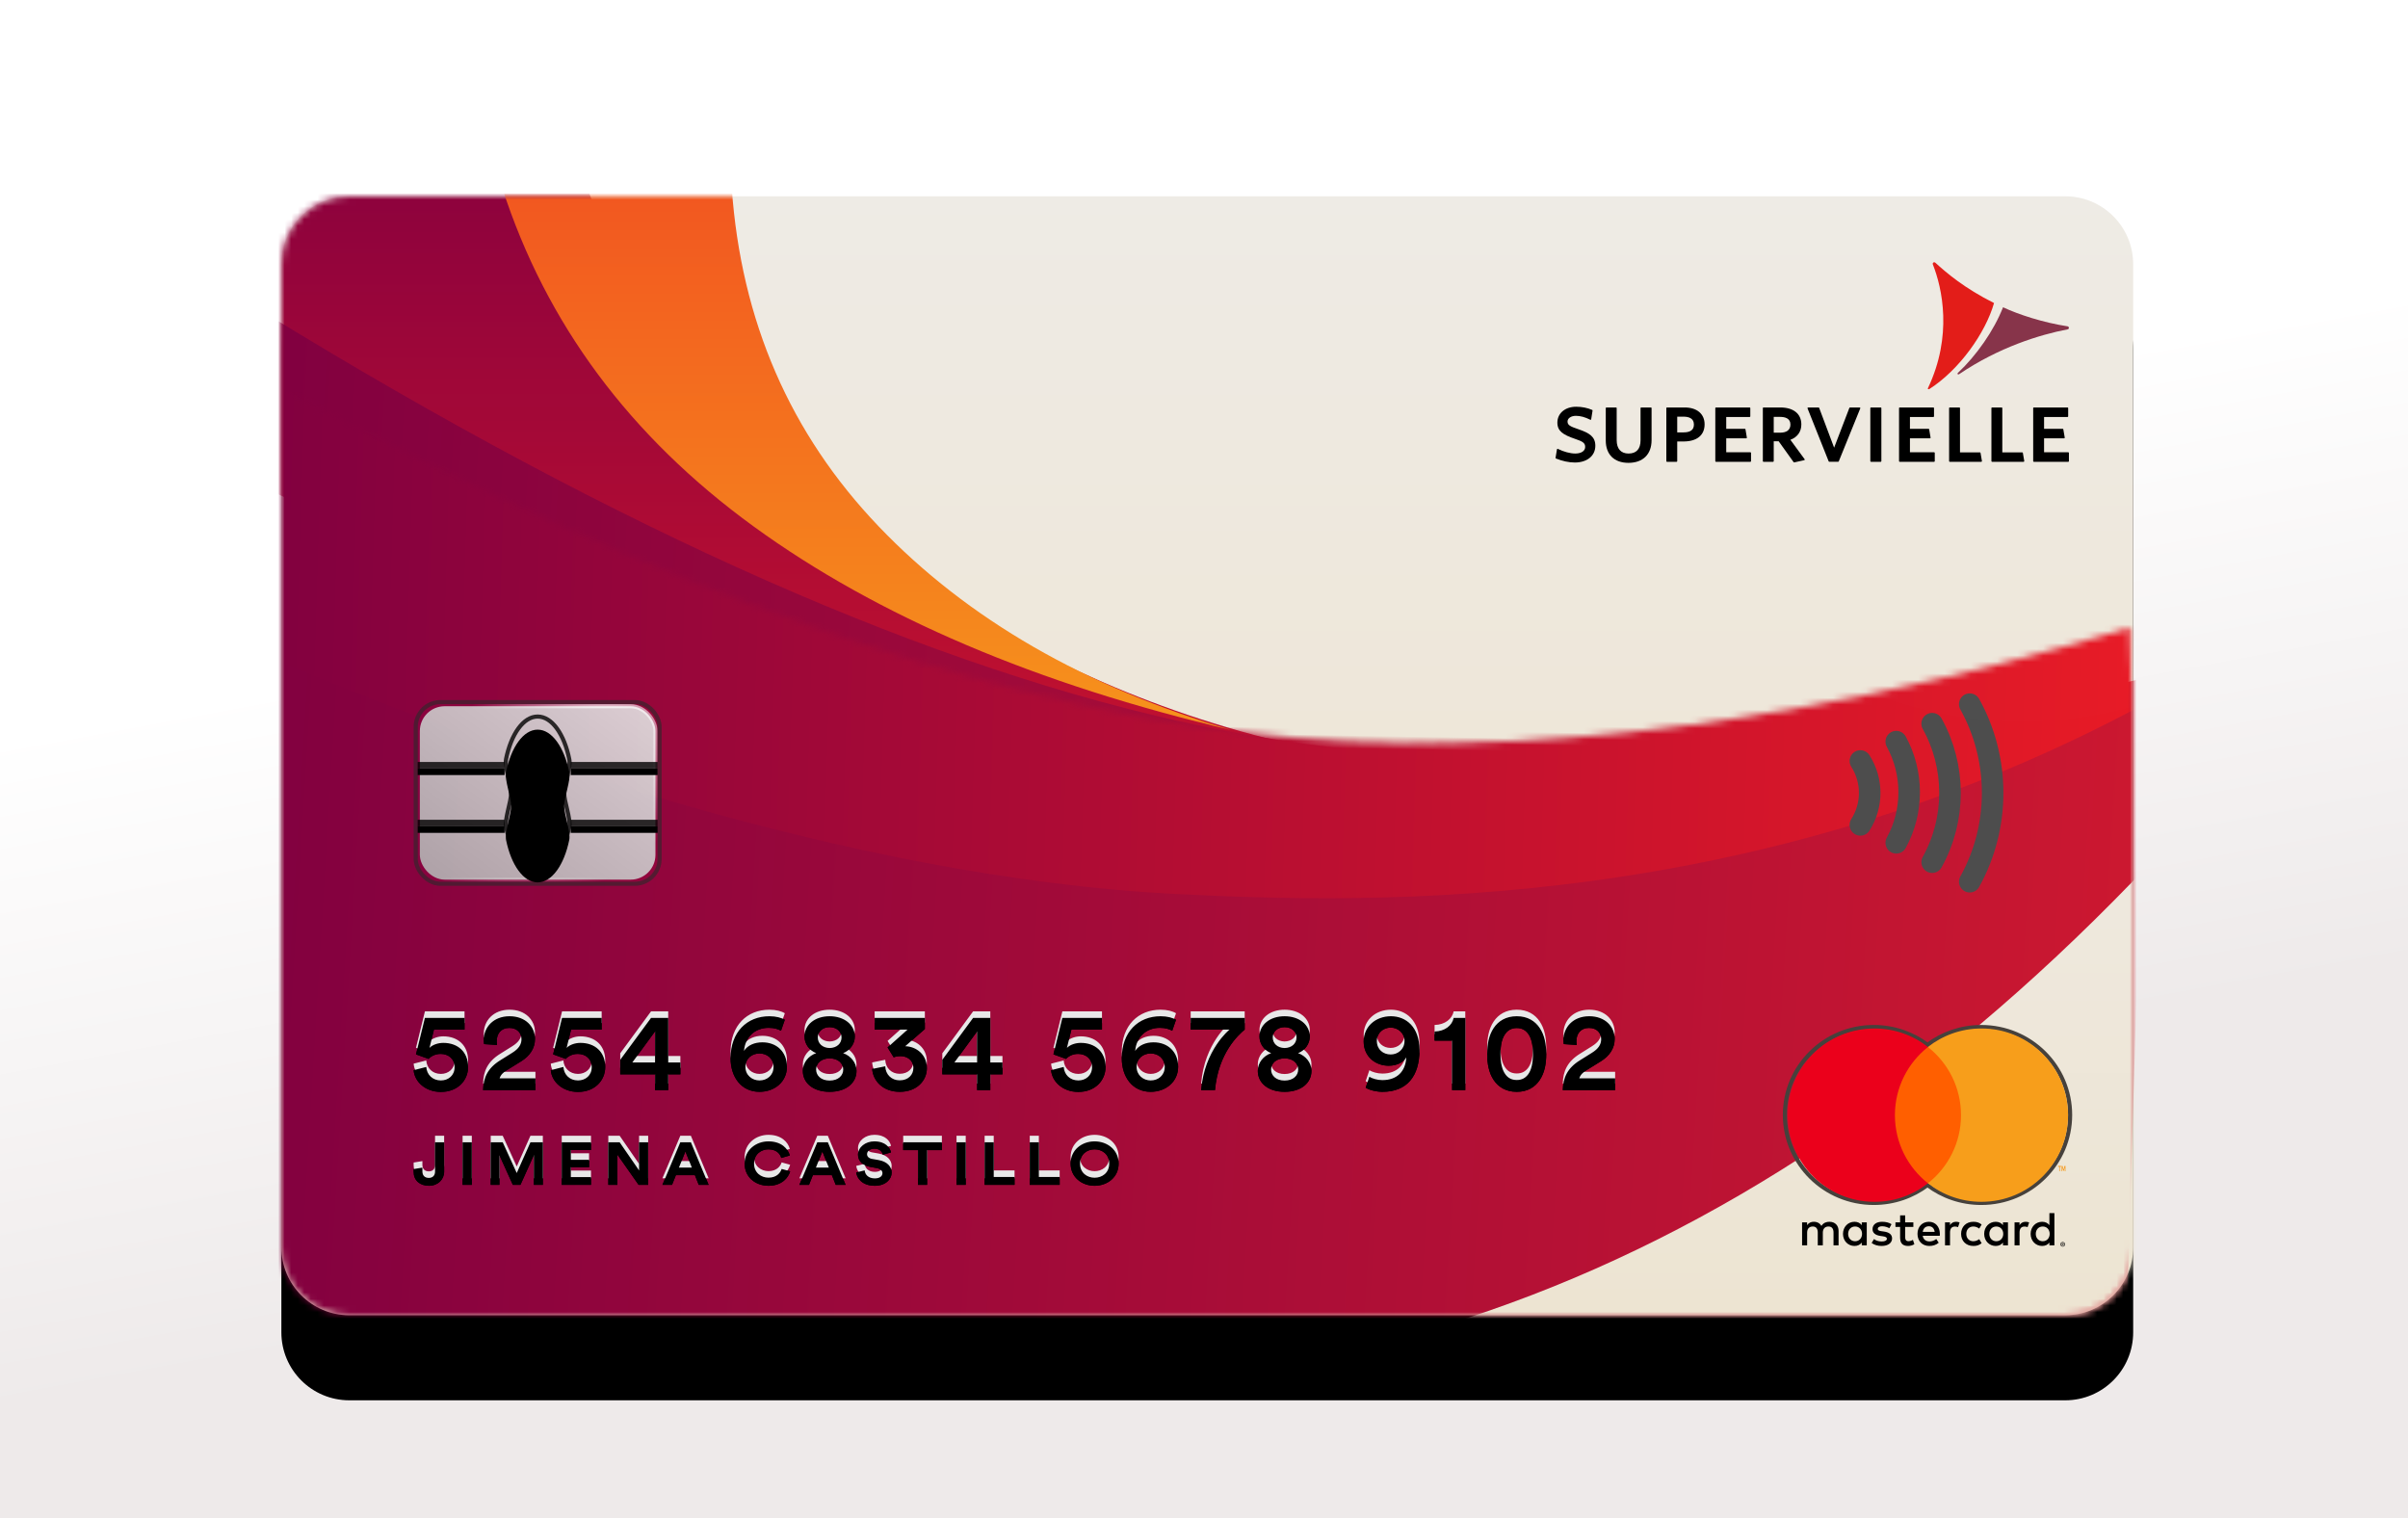 <?xml version="1.0" encoding="UTF-8"?>
<svg width="368px" height="232px" viewBox="0 0 368 232" version="1.1" xmlns="http://www.w3.org/2000/svg" xmlns:xlink="http://www.w3.org/1999/xlink">
    <!-- Generator: Sketch 52.5 (67469) - http://www.bohemiancoding.com/sketch -->
    <title>liberté</title>
    <desc>Created with Sketch.</desc>
    <defs>
        <linearGradient x1="-4.557%" y1="50%" x2="7.817%" y2="91.252%" id="linearGradient-1">
            <stop stop-color="#FFFFFF" offset="0%"></stop>
            <stop stop-color="#EEEAEA" offset="100%"></stop>
        </linearGradient>
        <linearGradient x1="50%" y1="100%" x2="50%" y2="-2.48949813e-15%" id="linearGradient-2">
            <stop stop-color="#EDE2CC" offset="0%"></stop>
            <stop stop-color="#EEEBE5" offset="100%"></stop>
        </linearGradient>
        <path d="M10.385,0 L272.615,-1.77635684e-15 C278.35,-2.82997947e-15 283,4.65 283,10.385 L283,160.615 C283,166.35 278.35,171 272.615,171 L10.385,171 C4.65,171 -6.40301227e-15,166.35 -7.10542736e-15,160.615 L0,10.385 C-7.02415088e-16,4.65 4.65,8.15904999e-15 10.385,7.10542736e-15 Z" id="path-3"></path>
        <filter x="-10.2%" y="-9.4%" width="120.5%" height="133.9%" filterUnits="objectBoundingBox" id="filter-5">
            <feOffset dx="0" dy="13" in="SourceAlpha" result="shadowOffsetOuter1"></feOffset>
            <feGaussianBlur stdDeviation="7.5" in="shadowOffsetOuter1" result="shadowBlurOuter1"></feGaussianBlur>
            <feColorMatrix values="0 0 0 0 0   0 0 0 0 0   0 0 0 0 0  0 0 0 0.08 0" type="matrix" in="shadowBlurOuter1"></feColorMatrix>
        </filter>
        <linearGradient x1="50%" y1="2.833%" x2="50%" y2="88.882%" id="linearGradient-6">
            <stop stop-color="#8E023D" offset="0%"></stop>
            <stop stop-color="#C5122E" offset="100%"></stop>
        </linearGradient>
        <linearGradient x1="50%" y1="2.147%" x2="50%" y2="98.593%" id="linearGradient-7">
            <stop stop-color="#F25820" offset="0%"></stop>
            <stop stop-color="#F6921C" offset="100%"></stop>
        </linearGradient>
        <linearGradient x1="0%" y1="50%" x2="100%" y2="50%" id="linearGradient-8">
            <stop stop-color="#810040" offset="0%"></stop>
            <stop stop-color="#CC1830" offset="100%"></stop>
        </linearGradient>
        <path d="M5.602,10.212 C62.743,40.046 112.01,57.79 153.406,63.446 C194.801,69.102 242.575,63.275 296.727,45.966 L301.206,159.281 L5.959,164.553 L5.602,10.212 Z" id="path-9"></path>
        <linearGradient x1="0%" y1="50%" x2="100%" y2="50%" id="linearGradient-11">
            <stop stop-color="#810040" offset="0%"></stop>
            <stop stop-color="#E91B25" offset="100%"></stop>
        </linearGradient>
        <linearGradient x1="100%" y1="0%" x2="0%" y2="100%" id="linearGradient-12">
            <stop stop-color="#E4E4E4" offset="0%"></stop>
            <stop stop-color="#B2B2B2" offset="100%"></stop>
        </linearGradient>
        <radialGradient cx="71.175%" cy="23.296%" fx="71.175%" fy="23.296%" r="114.661%" gradientTransform="translate(0.712,0.233),scale(0.741,1),rotate(133.302),scale(1,0.581),translate(-0.712,-0.233)" id="radialGradient-13">
            <stop stop-color="#FFFFFF" offset="0%"></stop>
            <stop stop-color="#FFFFFF" offset="0%"></stop>
            <stop stop-color="#FFFFFF" stop-opacity="0.905" offset="0%"></stop>
            <stop stop-color="#FFFFFF" stop-opacity="0" offset="100%"></stop>
        </radialGradient>
        <rect id="path-14" x="0.632" y="0" width="36.638" height="27.133" rx="3.79"></rect>
        <rect id="path-15" x="24.004" y="8.834" width="13.285" height="1"></rect>
        <filter x="-3.8%" y="-79.2%" width="107.5%" height="417.0%" filterUnits="objectBoundingBox" id="filter-16">
            <feOffset dx="0" dy="1" in="SourceAlpha" result="shadowOffsetOuter1"></feOffset>
            <feComposite in="shadowOffsetOuter1" in2="SourceAlpha" operator="out" result="shadowOffsetOuter1"></feComposite>
            <feColorMatrix values="0 0 0 0 1   0 0 0 0 1   0 0 0 0 1  0 0 0 0.5 0" type="matrix" in="shadowOffsetOuter1"></feColorMatrix>
        </filter>
        <rect id="path-17" x="24.004" y="17.668" width="13.285" height="1"></rect>
        <filter x="-3.8%" y="-79.2%" width="107.5%" height="417.0%" filterUnits="objectBoundingBox" id="filter-18">
            <feOffset dx="0" dy="1" in="SourceAlpha" result="shadowOffsetOuter1"></feOffset>
            <feComposite in="shadowOffsetOuter1" in2="SourceAlpha" operator="out" result="shadowOffsetOuter1"></feComposite>
            <feColorMatrix values="0 0 0 0 1   0 0 0 0 1   0 0 0 0 1  0 0 0 0.5 0" type="matrix" in="shadowOffsetOuter1"></feColorMatrix>
        </filter>
        <rect id="path-19" x="0.612" y="8.834" width="13.285" height="1"></rect>
        <filter x="-3.8%" y="-79.2%" width="107.5%" height="417.0%" filterUnits="objectBoundingBox" id="filter-20">
            <feOffset dx="0" dy="1" in="SourceAlpha" result="shadowOffsetOuter1"></feOffset>
            <feComposite in="shadowOffsetOuter1" in2="SourceAlpha" operator="out" result="shadowOffsetOuter1"></feComposite>
            <feColorMatrix values="0 0 0 0 1   0 0 0 0 1   0 0 0 0 1  0 0 0 0.5 0" type="matrix" in="shadowOffsetOuter1"></feColorMatrix>
        </filter>
        <rect id="path-21" x="0.612" y="17.668" width="13.285" height="1"></rect>
        <filter x="-3.8%" y="-79.2%" width="107.5%" height="417.0%" filterUnits="objectBoundingBox" id="filter-22">
            <feOffset dx="0" dy="1" in="SourceAlpha" result="shadowOffsetOuter1"></feOffset>
            <feComposite in="shadowOffsetOuter1" in2="SourceAlpha" operator="out" result="shadowOffsetOuter1"></feComposite>
            <feColorMatrix values="0 0 0 0 1   0 0 0 0 1   0 0 0 0 1  0 0 0 0.5 0" type="matrix" in="shadowOffsetOuter1"></feColorMatrix>
        </filter>
        <path d="M14.132,18.793 C14.912,22.577 16.776,25.24 18.951,25.24 C21.138,25.24 23.01,22.549 23.783,18.733 C24.027,17.528 23.004,14.947 23.004,13.566 C23.004,12.205 24.031,9.643 23.793,8.451 C23.027,4.609 21.148,1.893 18.951,1.893 C16.768,1.893 14.898,4.576 14.123,8.383 C13.877,9.593 14.899,12.179 14.899,13.566 C14.899,14.97 13.88,17.571 14.132,18.793 Z" id="path-23"></path>
        <filter x="-8.4%" y="-3.5%" width="116.8%" height="111.3%" filterUnits="objectBoundingBox" id="filter-24">
            <feMorphology radius="0.316" operator="dilate" in="SourceAlpha" result="shadowSpreadOuter1"></feMorphology>
            <feOffset dx="0" dy="1" in="shadowSpreadOuter1" result="shadowOffsetOuter1"></feOffset>
            <feMorphology radius="1" operator="erode" in="SourceAlpha" result="shadowInner"></feMorphology>
            <feOffset dx="0" dy="1" in="shadowInner" result="shadowInner"></feOffset>
            <feComposite in="shadowOffsetOuter1" in2="shadowInner" operator="out" result="shadowOffsetOuter1"></feComposite>
            <feColorMatrix values="0 0 0 0 1   0 0 0 0 1   0 0 0 0 1  0 0 0 0.6 0" type="matrix" in="shadowOffsetOuter1"></feColorMatrix>
        </filter>
        <path d="M230.563,0.468 L216.26,118.249 L14.534,118.249 C-9.271,137.861 -3.817,137.402 30.895,116.872 C106.257,116.872 172.813,78.071 230.563,0.468 Z" id="path-25"></path>
        <filter x="-12.6%" y="-12.1%" width="125.2%" height="143.7%" filterUnits="objectBoundingBox" id="filter-26">
            <feOffset dx="0" dy="13" in="SourceAlpha" result="shadowOffsetOuter1"></feOffset>
            <feGaussianBlur stdDeviation="7.5" in="shadowOffsetOuter1" result="shadowBlurOuter1"></feGaussianBlur>
            <feColorMatrix values="0 0 0 0 0   0 0 0 0 0   0 0 0 0 0  0 0 0 0.08 0" type="matrix" in="shadowBlurOuter1"></feColorMatrix>
        </filter>
        <filter x="-76.5%" y="-76.7%" width="253.1%" height="253.4%" filterUnits="objectBoundingBox" id="filter-27">
            <feGaussianBlur stdDeviation="32.454" in="SourceGraphic"></feGaussianBlur>
        </filter>
        <path d="M0,8.246 L1.927,7.752 C2.013,8.927 2.882,9.813 4.162,9.813 C5.321,9.813 6.259,9.03 6.259,7.803 C6.259,6.44 5.253,5.758 4.128,5.758 C3.343,5.758 2.678,6.082 2.285,6.525 L0.358,5.827 L1.723,0.256 L7.777,0.256 L7.777,2.044 L3.104,2.044 L2.422,4.838 C2.899,4.344 3.752,4.072 4.537,4.072 C6.737,4.072 8.323,5.435 8.323,7.752 C8.323,9.83 6.72,11.568 4.162,11.568 C1.774,11.568 0.136,9.984 0,8.246 Z M12.747,4.396 L10.769,4.259 C10.751,4.106 10.717,3.85 10.717,3.629 C10.717,1.721 12.15,0 14.657,0 C17.096,0 18.546,1.584 18.546,3.476 C18.546,4.907 17.744,6.082 16.414,6.9 L14.265,8.229 C13.736,8.553 13.293,8.944 13.139,9.49 L18.614,9.49 L18.614,11.295 L10.615,11.295 C10.649,9.404 11.314,7.922 13.242,6.73 L15.067,5.588 C16.056,4.975 16.482,4.31 16.482,3.51 C16.482,2.607 15.868,1.789 14.623,1.789 C13.327,1.789 12.696,2.692 12.696,3.833 C12.696,4.004 12.73,4.208 12.747,4.396 Z M20.957,8.246 L22.884,7.752 C22.97,8.927 23.84,9.813 25.119,9.813 C26.279,9.813 27.217,9.03 27.217,7.803 C27.217,6.44 26.21,5.758 25.085,5.758 C24.3,5.758 23.635,6.082 23.243,6.525 L21.315,5.827 L22.68,0.256 L28.735,0.256 L28.735,2.044 L24.061,2.044 L23.379,4.838 C23.857,4.344 24.709,4.072 25.494,4.072 C27.694,4.072 29.28,5.435 29.28,7.752 C29.28,9.83 27.677,11.568 25.119,11.568 C22.731,11.568 21.094,9.984 20.957,8.246 Z M31.572,8.876 L31.572,6.661 L36.28,0.256 L38.906,0.256 L38.906,7.07 L40.765,7.07 L40.765,8.876 L38.906,8.876 L38.906,11.295 L36.894,11.295 L36.894,8.876 L31.572,8.876 Z M36.894,7.07 L36.894,2.317 L33.414,7.07 L36.894,7.07 Z M56.725,0.545 L56.145,2.215 C55.736,1.993 55.156,1.772 54.252,1.772 C52.171,1.772 50.67,3.152 50.483,5.298 C51.063,4.413 52.12,3.987 53.297,3.987 C55.497,3.987 57.049,5.452 57.049,7.718 C57.049,10.018 55.173,11.551 52.853,11.551 C50.039,11.551 48.436,9.251 48.436,6.423 C48.436,2.419 50.943,0 54.371,0 C55.395,0 56.248,0.239 56.725,0.545 Z M50.704,7.752 C50.704,9.013 51.728,9.813 52.853,9.813 C54.013,9.813 55.002,9.03 55.002,7.752 C55.002,6.457 54.013,5.69 52.853,5.69 C51.694,5.69 50.704,6.457 50.704,7.752 Z M63.571,4.856 C64.679,4.838 65.396,4.157 65.396,3.237 C65.396,2.402 64.696,1.67 63.571,1.67 C62.445,1.67 61.763,2.402 61.763,3.237 C61.763,4.157 62.479,4.838 63.571,4.856 Z M63.571,9.83 C64.918,9.83 65.652,9.047 65.652,8.144 C65.652,7.241 64.918,6.44 63.571,6.44 C62.24,6.44 61.507,7.241 61.507,8.144 C61.507,9.047 62.24,9.83 63.571,9.83 Z M63.571,11.551 C61.047,11.551 59.477,10.188 59.477,8.348 C59.477,7.087 60.347,6.048 61.524,5.639 C60.467,5.247 59.733,4.208 59.733,3.118 C59.733,1.278 61.354,0 63.571,0 C65.788,0 67.425,1.278 67.425,3.118 C67.425,4.191 66.692,5.247 65.635,5.639 C66.794,6.048 67.681,7.087 67.681,8.348 C67.681,10.188 66.112,11.551 63.571,11.551 Z M73.367,6.287 L72.429,4.77 L75.482,2.044 L70.451,2.044 L70.451,0.256 L78.126,0.256 L78.126,1.959 L75.124,4.583 C76.778,4.617 78.433,5.81 78.433,7.939 C78.433,9.83 76.915,11.551 74.288,11.551 C71.73,11.551 70.212,9.898 70.075,8.058 L72.071,7.65 C72.122,8.927 73.043,9.796 74.271,9.796 C75.618,9.796 76.369,8.927 76.369,7.922 C76.369,6.644 75.346,6.099 74.408,6.099 C73.879,6.099 73.538,6.201 73.367,6.287 Z M80.793,8.876 L80.793,6.661 L85.5,0.256 L88.127,0.256 L88.127,7.07 L89.986,7.07 L89.986,8.876 L88.127,8.876 L88.127,11.295 L86.114,11.295 L86.114,8.876 L80.793,8.876 Z M86.114,7.07 L86.114,2.317 L82.635,7.07 L86.114,7.07 Z M97.418,8.246 L99.345,7.752 C99.43,8.927 100.3,9.813 101.579,9.813 C102.739,9.813 103.677,9.03 103.677,7.803 C103.677,6.44 102.671,5.758 101.545,5.758 C100.761,5.758 100.095,6.082 99.703,6.525 L97.776,5.827 L99.14,0.256 L105.195,0.256 L105.195,2.044 L100.522,2.044 L99.84,4.838 C100.317,4.344 101.17,4.072 101.955,4.072 C104.155,4.072 105.741,5.435 105.741,7.752 C105.741,9.83 104.138,11.568 101.579,11.568 C99.191,11.568 97.554,9.984 97.418,8.246 Z M116.509,0.545 L115.93,2.215 C115.52,1.993 114.94,1.772 114.036,1.772 C111.956,1.772 110.455,3.152 110.267,5.298 C110.847,4.413 111.904,3.987 113.081,3.987 C115.281,3.987 116.834,5.452 116.834,7.718 C116.834,10.018 114.957,11.551 112.638,11.551 C109.824,11.551 108.22,9.251 108.22,6.423 C108.22,2.419 110.728,0 114.156,0 C115.179,0 116.032,0.239 116.509,0.545 Z M110.489,7.752 C110.489,9.013 111.512,9.813 112.638,9.813 C113.798,9.813 114.787,9.03 114.787,7.752 C114.787,6.457 113.798,5.69 112.638,5.69 C111.478,5.69 110.489,6.457 110.489,7.752 Z M127.005,0.256 L127.005,2.044 C126.084,2.811 122.963,5.605 122.468,11.295 L120.353,11.295 C120.831,5.128 124.686,2.044 124.686,2.044 L118.75,2.044 L118.75,0.256 L127.005,0.256 Z M133.1,4.856 C134.209,4.838 134.925,4.157 134.925,3.237 C134.925,2.402 134.226,1.67 133.1,1.67 C131.975,1.67 131.292,2.402 131.292,3.237 C131.292,4.157 132.009,4.838 133.1,4.856 Z M133.1,9.83 C134.448,9.83 135.181,9.047 135.181,8.144 C135.181,7.241 134.448,6.44 133.1,6.44 C131.77,6.44 131.037,7.241 131.037,8.144 C131.037,9.047 131.77,9.83 133.1,9.83 Z M133.1,11.551 C130.576,11.551 129.007,10.188 129.007,8.348 C129.007,7.087 129.877,6.048 131.054,5.639 C129.996,5.247 129.263,4.208 129.263,3.118 C129.263,1.278 130.883,0 133.1,0 C135.318,0 136.955,1.278 136.955,3.118 C136.955,4.191 136.222,5.247 135.164,5.639 C136.324,6.048 137.211,7.087 137.211,8.348 C137.211,10.188 135.642,11.551 133.1,11.551 Z M145.495,10.921 L146.058,9.251 C146.485,9.524 147.303,9.762 148.037,9.762 C150.356,9.762 151.601,8.365 151.704,6.287 C151.294,7.002 150.322,7.564 149.009,7.564 C147.013,7.564 145.188,6.201 145.188,3.85 C145.188,1.567 147.031,0 149.35,0 C151.653,0 153.716,1.636 153.716,5.162 C153.716,9.166 151.806,11.551 148.054,11.551 C147.15,11.551 146.058,11.295 145.495,10.921 Z M151.431,3.782 C151.431,2.556 150.425,1.738 149.316,1.738 C148.19,1.738 147.201,2.538 147.201,3.782 C147.201,5.077 148.173,5.844 149.316,5.844 C150.425,5.844 151.431,5.043 151.431,3.782 Z M160.716,11.295 L158.703,11.295 L158.703,3.731 L156.025,3.731 L156.025,2.334 C157.611,2.3 158.703,1.414 158.942,0.256 L160.716,0.256 L160.716,11.295 Z M166.094,5.776 C166.094,7.173 166.35,8.246 166.879,8.927 C167.254,9.421 167.783,9.745 168.585,9.745 C169.386,9.745 169.898,9.421 170.29,8.927 C170.819,8.246 171.058,7.173 171.058,5.776 C171.058,4.378 170.819,3.305 170.29,2.624 C169.898,2.13 169.386,1.806 168.585,1.806 C167.783,1.806 167.254,2.13 166.879,2.624 C166.333,3.305 166.094,4.378 166.094,5.776 Z M164.065,5.776 C164.065,4.31 164.304,2.93 165.054,1.806 C165.77,0.733 166.93,0 168.585,0 C170.239,0 171.382,0.733 172.098,1.806 C172.849,2.93 173.087,4.31 173.087,5.776 C173.087,7.241 172.849,8.621 172.098,9.745 C171.382,10.818 170.239,11.551 168.585,11.551 C166.93,11.551 165.77,10.818 165.054,9.745 C164.304,8.621 164.065,7.241 164.065,5.776 Z M177.75,4.396 L175.771,4.259 C175.754,4.106 175.72,3.85 175.72,3.629 C175.72,1.721 177.153,0 179.66,0 C182.099,0 183.549,1.584 183.549,3.476 C183.549,4.907 182.747,6.082 181.417,6.9 L179.268,8.229 C178.739,8.553 178.296,8.944 178.142,9.49 L183.617,9.49 L183.617,11.295 L175.618,11.295 C175.652,9.404 176.317,7.922 178.245,6.73 L180.069,5.588 C181.059,4.975 181.485,4.31 181.485,3.51 C181.485,2.607 180.871,1.789 179.626,1.789 C178.33,1.789 177.699,2.692 177.699,3.833 C177.699,4.004 177.733,4.208 177.75,4.396 Z" id="path-28"></path>
        <filter x="-1.1%" y="-8.6%" width="102.2%" height="134.6%" filterUnits="objectBoundingBox" id="filter-29">
            <feOffset dx="0" dy="1" in="SourceAlpha" result="shadowOffsetOuter1"></feOffset>
            <feGaussianBlur stdDeviation="0.5" in="shadowOffsetOuter1" result="shadowBlurOuter1"></feGaussianBlur>
            <feColorMatrix values="0 0 0 0 0   0 0 0 0 0   0 0 0 0 0  0 0 0 0.24 0" type="matrix" in="shadowBlurOuter1"></feColorMatrix>
        </filter>
        <filter x="-1.1%" y="-8.6%" width="102.2%" height="134.6%" filterUnits="objectBoundingBox" id="filter-30">
            <feGaussianBlur stdDeviation="0.5" in="SourceAlpha" result="shadowBlurInner1"></feGaussianBlur>
            <feOffset dx="0" dy="1" in="shadowBlurInner1" result="shadowOffsetInner1"></feOffset>
            <feComposite in="shadowOffsetInner1" in2="SourceAlpha" operator="arithmetic" k2="-1" k3="1" result="shadowInnerInner1"></feComposite>
            <feColorMatrix values="0 0 0 0 1   0 0 0 0 1   0 0 0 0 1  0 0 0 0.1 0" type="matrix" in="shadowInnerInner1"></feColorMatrix>
        </filter>
        <path d="M2.91044966e-13,23.788 L2.91044966e-13,23.356 L1.339,23.136 L1.339,23.733 C1.349,24.403 1.762,24.706 2.326,24.706 C2.91,24.706 3.272,24.33 3.272,23.76 L3.272,19.261 L4.662,19.261 L4.662,23.76 C4.662,24.936 3.725,25.909 2.336,25.909 C0.926,25.909 2.91044966e-13,25.064 2.91044966e-13,23.788 Z M8.89,25.771 L7.481,25.771 L7.481,19.261 L8.89,19.261 L8.89,25.771 Z M19.744,25.771 L18.375,25.771 L18.375,21.208 L16.321,25.771 L15.163,25.771 L13.109,21.244 L13.109,25.771 L11.78,25.771 L11.78,19.261 L13.612,19.261 L15.757,23.962 L17.851,19.261 L19.744,19.261 L19.744,25.771 Z M27.104,25.771 L22.633,25.771 L22.633,19.261 L27.104,19.261 L27.104,20.455 L24.023,20.455 L24.023,21.942 L26.812,21.942 L26.812,23.072 L24.023,23.072 L24.023,24.578 L27.104,24.578 L27.104,25.771 Z M35.843,25.771 L34.383,25.771 L31.141,21.153 L31.141,25.771 L29.752,25.771 L29.752,19.261 L31.483,19.261 L34.454,23.568 L34.454,19.261 L35.843,19.261 L35.843,25.771 Z M43.575,25.771 L42.981,24.284 L40.082,24.284 L39.488,25.771 L38.018,25.771 L40.756,19.261 L42.367,19.261 L45.086,25.771 L43.575,25.771 Z M41.532,20.666 L40.545,23.127 L42.518,23.127 L41.532,20.666 Z M54.238,25.909 C52.244,25.909 50.583,24.596 50.583,22.521 C50.583,20.446 52.305,19.123 54.218,19.123 C56.191,19.123 57.208,20.225 57.49,21.281 L56.181,21.658 C56.01,21.033 55.456,20.345 54.218,20.345 C53.15,20.345 52.023,21.042 52.023,22.521 C52.023,23.907 53.09,24.669 54.238,24.669 C55.456,24.669 56.05,23.944 56.241,23.338 L57.54,23.696 C57.268,24.697 56.241,25.909 54.238,25.909 Z M64.507,25.771 L63.913,24.284 L61.014,24.284 L60.42,25.771 L58.95,25.771 L61.688,19.261 L63.299,19.261 L66.018,25.771 L64.507,25.771 Z M62.464,20.666 L61.477,23.127 L63.45,23.127 L62.464,20.666 Z M72.955,20.813 L71.706,21.162 C71.636,20.804 71.314,20.244 70.407,20.244 C69.733,20.244 69.29,20.638 69.29,21.07 C69.29,21.428 69.542,21.713 70.065,21.805 L71.062,21.979 C72.361,22.209 73.055,22.98 73.055,23.898 C73.055,24.899 72.139,25.909 70.478,25.909 C68.585,25.909 67.749,24.798 67.639,23.871 L68.927,23.558 C68.988,24.201 69.481,24.78 70.488,24.78 C71.233,24.78 71.646,24.44 71.646,23.981 C71.646,23.604 71.334,23.311 70.78,23.209 L69.783,23.026 C68.645,22.815 67.91,22.144 67.91,21.162 C67.91,20.005 69.048,19.123 70.397,19.123 C72.129,19.123 72.794,20.078 72.955,20.813 Z M80.727,20.464 L78.472,20.464 L78.472,25.771 L77.073,25.771 L77.073,20.464 L74.817,20.464 L74.817,19.261 L80.727,19.261 L80.727,20.464 Z M84.372,25.771 L82.963,25.771 L82.963,19.261 L84.372,19.261 L84.372,25.771 Z M91.833,25.771 L87.262,25.771 L87.262,19.261 L88.651,19.261 L88.651,24.559 L91.833,24.559 L91.833,25.771 Z M98.729,25.771 L94.158,25.771 L94.158,19.261 L95.548,19.261 L95.548,24.559 L98.729,24.559 L98.729,25.771 Z M101.841,22.512 C101.841,23.981 102.968,24.679 104.066,24.679 C105.173,24.679 106.301,23.981 106.301,22.512 C106.301,21.042 105.173,20.345 104.066,20.345 C102.968,20.345 101.841,21.042 101.841,22.512 Z M100.401,22.521 C100.401,20.418 102.133,19.123 104.066,19.123 C106.009,19.123 107.741,20.418 107.741,22.521 C107.741,24.614 106.009,25.909 104.066,25.909 C102.133,25.909 100.401,24.614 100.401,22.521 Z" id="path-31"></path>
        <filter x="-1.9%" y="-14.7%" width="103.7%" height="158.9%" filterUnits="objectBoundingBox" id="filter-32">
            <feOffset dx="0" dy="1" in="SourceAlpha" result="shadowOffsetOuter1"></feOffset>
            <feGaussianBlur stdDeviation="0.5" in="shadowOffsetOuter1" result="shadowBlurOuter1"></feGaussianBlur>
            <feColorMatrix values="0 0 0 0 0   0 0 0 0 0   0 0 0 0 0  0 0 0 0.24 0" type="matrix" in="shadowBlurOuter1"></feColorMatrix>
        </filter>
        <filter x="-1.9%" y="-14.7%" width="103.7%" height="158.9%" filterUnits="objectBoundingBox" id="filter-33">
            <feGaussianBlur stdDeviation="0.5" in="SourceAlpha" result="shadowBlurInner1"></feGaussianBlur>
            <feOffset dx="0" dy="1" in="shadowBlurInner1" result="shadowOffsetInner1"></feOffset>
            <feComposite in="shadowOffsetInner1" in2="SourceAlpha" operator="arithmetic" k2="-1" k3="1" result="shadowInnerInner1"></feComposite>
            <feColorMatrix values="0 0 0 0 1   0 0 0 0 1   0 0 0 0 1  0 0 0 0.1 0" type="matrix" in="shadowInnerInner1"></feColorMatrix>
        </filter>
    </defs>
    <g id="Page-1" stroke="none" stroke-width="1" fill="none" fill-rule="evenodd">
        <g id="liberté">
            <rect id="Rectangle-10" fill="url(#linearGradient-1)" x="0" y="0" width="368" height="232"></rect>
            <g id="mastercard_internacional_chip" transform="translate(43, 30)">
                <mask id="mask-4" fill="white">
                    <use xlink:href="#path-3"></use>
                </mask>
                <g id="card">
                    <use fill="black" fill-opacity="1" filter="url(#filter-5)" xlink:href="#path-3"></use>
                    <use fill="url(#linearGradient-2)" fill-rule="evenodd" xlink:href="#path-3"></use>
                </g>
                <g id="shape" mask="url(#mask-4)" fill="url(#linearGradient-6)">
                    <g transform="translate(-19.472, -3.239)">
                        <path d="M4.706,0 L4.706,36.278 C-10.316,35.004 11.061,46.511 68.838,70.799 C126.614,95.087 178.554,102.993 224.657,94.518 C220.917,93.461 216.422,92.337 211.171,91.146 C154.413,91.146 118.268,63.539 102.749,52.139 C86.139,39.938 73.712,22.558 65.468,0 L4.706,0 Z"></path>
                    </g>
                </g>
                <g id="shape" mask="url(#mask-4)" fill="url(#linearGradient-7)">
                    <g transform="translate(33.752, -1.295)">
                        <path d="M7.92055857e-05,0 C6.699,20.749 19.508,38 38.426,51.752 C57.345,65.504 81.732,75.89 111.587,82.909 C89.098,76.297 71.082,65.911 57.54,51.752 C43.998,37.593 36.51,20.342 35.076,0 L7.92055857e-05,0 Z"></path>
                    </g>
                </g>
                <g id="shape" mask="url(#mask-4)">
                    <g transform="translate(-14.28, 17.489)">
                        <mask id="mask-10" fill="white">
                            <use xlink:href="#path-9"></use>
                        </mask>
                        <use id="shape" stroke="none" fill="url(#linearGradient-8)" fill-rule="evenodd" transform="translate(153.404, 87.382) rotate(4) translate(-153.404, -87.382) " xlink:href="#path-9"></use>
                        <path d="M10.792,54.722 C44.887,68.802 101.397,87.571 151.673,89.212 C181.233,90.177 241.442,90.957 301.449,56.257 L301.301,14.892 L10.095,14.898 L10.792,54.722 Z" id="shape" stroke="none" fill="url(#linearGradient-11)" fill-rule="evenodd" mask="url(#mask-10)" transform="translate(155.772, 52.204) rotate(1) translate(-155.772, -52.204) "></path>
                    </g>
                </g>
                <path d="M258.023,77.613 C262.689,86.007 262.689,96.35 258.023,104.745 M252.277,80.597 C255.916,87.145 255.916,95.213 252.277,101.761 M246.793,83.338 C249.424,88.123 249.424,94.018 246.793,98.803 M241.308,86.295 C243.209,89.284 243.209,93.074 241.308,96.063" id="contactless" stroke="#4D4D4D" stroke-width="3.291" stroke-linecap="round" mask="url(#mask-4)"></path>
                <g id="chip" mask="url(#mask-4)">
                    <g transform="translate(20.214, 77.613)">
                        <g id="base" stroke-width="0.632">
                            <rect stroke="url(#radialGradient-13)" stroke-linejoin="square" fill-opacity="0.9" fill="url(#linearGradient-12)" fill-rule="evenodd" x="0.948" y="0.316" width="36.007" height="26.501" rx="3.79"></rect>
                            <rect stroke-opacity="0.6" stroke="#2A2A2A" x="0.316" y="-0.316" width="37.27" height="27.765" rx="3.79"></rect>
                        </g>
                        <g id="shape">
                            <use fill="black" fill-opacity="1" filter="url(#filter-16)" xlink:href="#path-15"></use>
                            <use fill-opacity="0.8" fill="#000000" fill-rule="evenodd" xlink:href="#path-15"></use>
                        </g>
                        <g id="shape">
                            <use fill="black" fill-opacity="1" filter="url(#filter-18)" xlink:href="#path-17"></use>
                            <use fill-opacity="0.8" fill="#000000" fill-rule="evenodd" xlink:href="#path-17"></use>
                        </g>
                        <g id="shape">
                            <use fill="black" fill-opacity="1" filter="url(#filter-20)" xlink:href="#path-19"></use>
                            <use fill-opacity="0.8" fill="#000000" fill-rule="evenodd" xlink:href="#path-19"></use>
                        </g>
                        <g id="shape">
                            <use fill="black" fill-opacity="1" filter="url(#filter-22)" xlink:href="#path-21"></use>
                            <use fill-opacity="0.8" fill="#000000" fill-rule="evenodd" xlink:href="#path-21"></use>
                        </g>
                        <g id="shape">
                            <use fill="black" fill-opacity="1" filter="url(#filter-24)" xlink:href="#path-23"></use>
                            <use stroke-opacity="0.8" stroke="#000000" stroke-width="0.632" xlink:href="#path-23"></use>
                        </g>
                    </g>
                </g>
                <g id="shape" mask="url(#mask-4)">
                    <g transform="translate(85.679, 64.773)">
                        <g>
                            <use fill="black" fill-opacity="1" filter="url(#filter-26)" xlink:href="#path-25"></use>
                            <use fill="url(#linearGradient-2)" fill-rule="evenodd" xlink:href="#path-25"></use>
                        </g>
                    </g>
                </g>
                <ellipse id="light" fill="#FFFFFF" opacity="0.05" filter="url(#filter-27)" mask="url(#mask-4)" cx="266.124" cy="16.841" rx="63.61" ry="63.477"></ellipse>
                <g id="logo-sp" mask="url(#mask-4)">
                    <g transform="translate(194.725, 9.716)" id="shape">
                        <path d="M3.515,25.889 C2.212,25.452 1.832,25.243 1.832,24.7 C1.832,24.204 2.382,23.833 3.108,23.833 C3.792,23.833 4.513,24.029 5.303,24.43 C5.315,24.441 5.333,24.445 5.346,24.445 C5.364,24.445 5.379,24.441 5.393,24.43 C5.42,24.419 5.438,24.393 5.446,24.359 L5.657,23.035 C5.662,22.992 5.64,22.95 5.6,22.932 C4.88,22.616 4.014,22.444 3.154,22.444 C1.462,22.444 0.279,23.445 0.279,24.875 C0.279,26.189 1.182,26.738 2.959,27.347 C4.139,27.741 4.528,27.975 4.528,28.584 C4.528,29.197 3.935,29.594 3.01,29.594 C2.242,29.594 1.199,29.314 0.359,28.886 C0.341,28.876 0.328,28.871 0.312,28.871 C0.295,28.871 0.281,28.876 0.268,28.883 C0.239,28.899 0.221,28.926 0.215,28.954 L0.001,30.25 C-0.005,30.291 0.017,30.335 0.06,30.353 C1.019,30.748 2.045,30.967 2.943,30.967 C4.821,30.967 6.081,29.939 6.081,28.411 C6.081,27.027 5.181,26.457 3.515,25.889" fill="#000000"></path>
                        <path d="M14.574,22.555 L13.086,22.555 C13.034,22.555 12.99,22.598 12.99,22.65 L12.99,27.577 C12.99,28.895 12.356,29.595 11.157,29.595 C9.988,29.595 9.343,28.865 9.343,27.544 L9.343,22.65 C9.343,22.598 9.299,22.555 9.244,22.555 L7.772,22.555 C7.72,22.555 7.675,22.598 7.675,22.65 L7.675,27.608 C7.675,29.744 8.972,31.018 11.141,31.018 C13.352,31.018 14.676,29.718 14.676,27.544 L14.676,22.65 C14.676,22.598 14.631,22.555 14.574,22.555" fill="#000000"></path>
                        <path d="M19.543,26.364 L18.595,26.364 L18.595,23.962 L19.576,23.962 C20.294,23.962 21.146,24.172 21.146,25.162 C21.146,25.969 20.625,26.364 19.543,26.364 M19.725,22.555 L17.024,22.555 C16.972,22.555 16.931,22.598 16.931,22.65 L16.931,30.761 C16.931,30.811 16.972,30.858 17.024,30.858 L18.498,30.858 C18.551,30.858 18.595,30.811 18.595,30.761 L18.595,27.751 L19.543,27.751 C21.603,27.751 22.779,26.797 22.779,25.13 C22.779,23.541 21.61,22.555 19.725,22.555" fill="#000000"></path>
                        <path d="M29.78,29.403 L26.085,29.403 L26.085,27.271 L29.141,27.271 C29.169,27.271 29.198,27.26 29.216,27.242 C29.235,27.218 29.243,27.19 29.238,27.163 L29.027,25.898 C29.018,25.852 28.978,25.818 28.928,25.818 L26.085,25.818 L26.085,24.01 L29.666,24.01 C29.718,24.01 29.764,23.968 29.764,23.913 L29.764,22.651 C29.764,22.598 29.718,22.555 29.666,22.555 L24.513,22.555 C24.461,22.555 24.415,22.598 24.415,22.651 L24.415,30.76 C24.415,30.811 24.461,30.859 24.513,30.859 L29.78,30.859 C29.833,30.859 29.875,30.811 29.875,30.76 L29.875,29.497 C29.875,29.447 29.833,29.403 29.78,29.403" fill="#000000"></path>
                        <path d="M35.895,25.162 C35.895,25.966 35.336,26.409 34.325,26.409 L33.344,26.409 L33.344,23.995 L34.325,23.995 C35.042,23.995 35.895,24.198 35.895,25.162 Z M35.888,27.496 C36.97,27.088 37.563,26.258 37.563,25.148 C37.563,23.522 36.36,22.555 34.342,22.555 L31.773,22.555 C31.721,22.555 31.68,22.598 31.68,22.651 L31.68,30.758 C31.68,30.81 31.721,30.858 31.773,30.858 L33.248,30.858 C33.302,30.858 33.344,30.81 33.344,30.758 L33.344,27.722 L34.097,27.722 L36.384,30.912 C36.405,30.94 36.433,30.951 36.466,30.951 C36.466,30.951 36.479,30.951 36.484,30.948 L38.008,30.611 C38.036,30.606 38.064,30.582 38.077,30.554 C38.089,30.521 38.085,30.49 38.064,30.463 L35.888,27.496 Z" fill="#000000"></path>
                        <path d="M46.478,22.564 L44.994,22.564 C44.948,22.564 44.913,22.588 44.901,22.628 L42.573,28.7 L40.289,22.625 C40.276,22.585 40.234,22.557 40.197,22.557 L38.581,22.557 C38.55,22.564 38.527,22.58 38.515,22.606 C38.499,22.631 38.496,22.659 38.507,22.685 L41.74,30.789 C41.756,30.825 41.788,30.848 41.829,30.848 L43.193,30.848 C43.234,30.848 43.269,30.825 43.283,30.789 L46.568,22.695 C46.582,22.665 46.579,22.631 46.56,22.604 C46.543,22.578 46.51,22.564 46.478,22.564" fill="#000000"></path>
                        <path d="M49.692,22.555 L48.205,22.555 C48.153,22.555 48.105,22.598 48.105,22.65 L48.105,30.76 C48.105,30.811 48.153,30.858 48.205,30.858 L49.692,30.858 C49.748,30.858 49.793,30.811 49.793,30.76 L49.793,22.65 C49.793,22.598 49.748,22.555 49.692,22.555" fill="#000000"></path>
                        <path d="M57.855,29.403 L54.16,29.403 L54.16,27.271 L57.217,27.271 C57.246,27.271 57.273,27.26 57.293,27.242 C57.31,27.218 57.319,27.19 57.313,27.163 L57.099,25.898 C57.094,25.852 57.051,25.818 57.006,25.818 L54.16,25.818 L54.16,24.01 L57.738,24.01 C57.794,24.01 57.839,23.968 57.839,23.913 L57.839,22.651 C57.839,22.598 57.794,22.555 57.738,22.555 L52.589,22.555 C52.537,22.555 52.494,22.598 52.494,22.651 L52.494,30.76 C52.494,30.811 52.537,30.859 52.589,30.859 L57.855,30.859 C57.907,30.859 57.954,30.811 57.954,30.76 L57.954,29.497 C57.954,29.447 57.907,29.403 57.855,29.403" fill="#000000"></path>
                        <path d="M64.851,29.415 L61.81,29.415 L61.81,22.65 C61.81,22.598 61.769,22.555 61.712,22.555 L60.24,22.555 C60.188,22.555 60.146,22.598 60.146,22.65 L60.146,30.76 C60.146,30.811 60.188,30.858 60.24,30.858 L65.066,30.858 C65.092,30.858 65.122,30.847 65.141,30.822 C65.158,30.801 65.166,30.773 65.162,30.744 L64.948,29.496 C64.939,29.452 64.901,29.415 64.851,29.415" fill="#000000"></path>
                        <path d="M71.322,29.415 L68.275,29.415 L68.275,22.65 C68.275,22.598 68.232,22.555 68.181,22.555 L66.708,22.555 C66.655,22.555 66.611,22.598 66.611,22.65 L66.611,30.76 C66.611,30.811 66.655,30.858 66.708,30.858 L71.534,30.858 C71.559,30.858 71.587,30.847 71.606,30.822 C71.625,30.801 71.631,30.773 71.63,30.744 L71.415,29.496 C71.411,29.452 71.367,29.415 71.322,29.415" fill="#000000"></path>
                        <path d="M78.359,29.403 L74.658,29.403 L74.658,27.271 L77.719,27.271 C77.746,27.271 77.775,27.26 77.794,27.242 C77.81,27.218 77.82,27.19 77.817,27.163 L77.6,25.898 C77.595,25.852 77.556,25.818 77.504,25.818 L74.658,25.818 L74.658,24.01 L78.244,24.01 C78.296,24.01 78.342,23.968 78.342,23.913 L78.342,22.651 C78.342,22.598 78.296,22.555 78.244,22.555 L73.093,22.555 C73.036,22.555 72.995,22.598 72.995,22.651 L72.995,30.76 C72.995,30.811 73.036,30.859 73.093,30.859 L78.359,30.859 C78.411,30.859 78.456,30.811 78.456,30.76 L78.456,29.497 C78.456,29.447 78.411,29.403 78.359,29.403" fill="#000000"></path>
                        <path d="M78.27,10.159 C74.48,9.575 70.789,8.361 68.386,7.243 C66.993,10.81 64.306,14.634 61.495,17.264 C61.342,17.392 61.463,17.614 61.715,17.442 C67.72,13.38 73.979,11.428 78.276,10.613 C78.511,10.561 78.513,10.223 78.27,10.159" fill="#87344A"></path>
                        <path d="M57.663,0.697 C59.087,4.3 60.716,11.606 56.898,19.63 C56.852,19.734 56.989,19.825 57.134,19.734 C61.709,16.804 65.698,11.186 67.011,6.596 C62.456,4.315 59.716,1.959 58.058,0.447 C57.838,0.24 57.567,0.467 57.663,0.697" fill="#E31D19"></path>
                    </g>
                </g>
                <g id="logo-mc" mask="url(#mask-4)">
                    <g transform="translate(229.775, 126.955)">
                        <g id="logo" stroke="none" stroke-width="1" fill-rule="evenodd" transform="translate(2.558, 20.583)">
                            <path d="M39.844,8.308 L39.844,8.221 L39.924,8.221 C39.942,8.221 39.957,8.225 39.968,8.232 C39.978,8.239 39.984,8.25 39.984,8.265 C39.984,8.279 39.978,8.29 39.968,8.297 C39.957,8.304 39.942,8.308 39.924,8.308 L39.844,8.308 Z M39.925,8.368 C39.966,8.368 39.998,8.359 40.021,8.34 C40.044,8.322 40.055,8.297 40.055,8.265 C40.055,8.238 40.046,8.216 40.028,8.198 C40.01,8.181 39.985,8.17 39.951,8.166 L40.057,8.044 L39.975,8.044 L39.876,8.165 L39.844,8.165 L39.844,8.044 L39.775,8.044 L39.775,8.368 L39.925,8.368 Z M39.904,7.932 C39.942,7.932 39.977,7.94 40.009,7.954 C40.042,7.968 40.071,7.988 40.095,8.012 C40.119,8.036 40.139,8.065 40.153,8.099 C40.167,8.132 40.174,8.167 40.174,8.205 C40.174,8.243 40.167,8.278 40.153,8.311 C40.139,8.344 40.119,8.373 40.095,8.398 C40.071,8.422 40.042,8.442 40.009,8.456 C39.977,8.469 39.942,8.476 39.904,8.476 C39.866,8.476 39.83,8.469 39.797,8.456 C39.763,8.442 39.734,8.422 39.709,8.398 C39.685,8.373 39.666,8.344 39.652,8.311 C39.638,8.278 39.631,8.243 39.631,8.205 C39.631,8.167 39.638,8.132 39.652,8.099 C39.666,8.065 39.685,8.036 39.709,8.012 C39.734,7.988 39.763,7.968 39.797,7.954 C39.83,7.94 39.866,7.932 39.904,7.932 Z M39.904,8.554 C39.954,8.554 39.999,8.545 40.043,8.527 C40.086,8.509 40.123,8.484 40.156,8.452 C40.188,8.42 40.213,8.383 40.231,8.34 C40.25,8.298 40.259,8.253 40.259,8.205 C40.259,8.157 40.25,8.111 40.231,8.069 C40.213,8.027 40.188,7.99 40.156,7.958 C40.123,7.927 40.086,7.902 40.043,7.883 C39.999,7.865 39.954,7.855 39.904,7.855 C39.853,7.855 39.807,7.865 39.763,7.883 C39.72,7.902 39.682,7.927 39.65,7.958 C39.618,7.99 39.592,8.027 39.574,8.069 C39.555,8.111 39.546,8.157 39.546,8.205 C39.546,8.253 39.555,8.298 39.574,8.34 C39.592,8.383 39.618,8.42 39.65,8.452 C39.682,8.484 39.72,8.509 39.763,8.527 C39.807,8.545 39.853,8.554 39.904,8.554 Z M7.107,9.803 C7.107,10.421 7.512,10.929 8.174,10.929 C8.806,10.929 9.233,10.443 9.233,9.803 C9.233,9.163 8.806,8.677 8.174,8.677 C7.512,8.677 7.107,9.185 7.107,9.803 Z M9.953,9.803 L9.953,11.561 L9.189,11.561 L9.189,11.134 C8.947,11.451 8.579,11.65 8.079,11.65 C7.093,11.65 6.32,10.877 6.32,9.803 C6.32,8.729 7.093,7.956 8.079,7.956 C8.579,7.956 8.947,8.155 9.189,8.472 L9.189,8.045 L9.953,8.045 L9.953,9.803 Z M35.783,9.803 C35.783,10.421 36.187,10.929 36.849,10.929 C37.482,10.929 37.908,10.443 37.908,9.803 C37.908,9.163 37.482,8.677 36.849,8.677 C36.187,8.677 35.783,9.185 35.783,9.803 Z M38.629,9.803 L38.629,12.974 L37.864,12.974 L37.864,11.134 C37.622,11.451 37.254,11.65 36.754,11.65 C35.768,11.65 34.996,10.877 34.996,9.803 C34.996,8.729 35.768,7.956 36.754,7.956 C37.254,7.956 37.622,8.155 37.864,8.472 L37.864,8.045 L38.629,8.045 L38.629,9.803 Z M19.441,10.965 C19.934,10.965 20.25,10.656 20.331,10.112 L18.507,10.112 C18.588,10.62 18.896,10.965 19.441,10.965 Z M19.456,11.65 C18.426,11.65 17.705,10.9 17.705,9.803 C17.705,8.685 18.455,7.956 19.508,7.956 C20.037,7.956 20.522,8.089 20.949,8.449 L20.574,9.016 C20.279,8.781 19.904,8.648 19.551,8.648 C19.059,8.648 18.61,8.876 18.5,9.509 L21.11,9.509 C21.118,9.604 21.125,9.7 21.125,9.803 C21.118,10.9 20.441,11.65 19.456,11.65 Z M28.686,9.803 C28.686,10.421 29.09,10.929 29.752,10.929 C30.384,10.929 30.811,10.443 30.811,9.803 C30.811,9.163 30.384,8.677 29.752,8.677 C29.09,8.677 28.686,9.185 28.686,9.803 Z M31.532,9.803 L31.532,11.561 L30.767,11.561 L30.767,11.134 C30.524,11.451 30.157,11.65 29.657,11.65 C28.671,11.65 27.898,10.877 27.898,9.803 C27.898,8.729 28.671,7.956 29.657,7.956 C30.157,7.956 30.524,8.155 30.767,8.472 L30.767,8.045 L31.532,8.045 L31.532,9.803 Z M24.369,9.803 C24.369,8.736 25.111,7.956 26.244,7.956 C26.774,7.956 27.127,8.074 27.509,8.376 L27.142,8.994 C26.855,8.788 26.553,8.677 26.222,8.677 C25.611,8.685 25.163,9.126 25.163,9.803 C25.163,10.48 25.611,10.921 26.222,10.929 C26.553,10.929 26.855,10.819 27.142,10.612 L27.509,11.23 C27.127,11.532 26.774,11.65 26.244,11.65 C25.111,11.65 24.369,10.87 24.369,9.803 Z M34.224,11.65 C33.782,11.65 33.495,11.444 33.297,11.134 L33.297,11.561 L32.539,11.561 L32.539,8.045 L33.304,8.045 L33.304,10.016 C33.304,10.598 33.554,10.921 34.054,10.921 C34.209,10.921 34.371,10.9 34.533,10.833 L34.768,11.554 C34.599,11.62 34.378,11.65 34.224,11.65 Z M13.734,11.282 C13.366,11.524 12.859,11.65 12.3,11.65 C11.41,11.65 10.836,11.223 10.836,10.524 C10.836,9.951 11.263,9.597 12.049,9.487 L12.411,9.435 C12.83,9.376 13.028,9.266 13.028,9.067 C13.028,8.795 12.748,8.64 12.226,8.64 C11.697,8.64 11.315,8.81 11.057,9.008 L10.697,8.413 C11.116,8.104 11.645,7.956 12.219,7.956 C13.234,7.956 13.822,8.435 13.822,9.104 C13.822,9.722 13.359,10.046 12.594,10.156 L12.234,10.208 C11.903,10.252 11.638,10.318 11.638,10.553 C11.638,10.811 11.888,10.965 12.307,10.965 C12.756,10.965 13.19,10.796 13.403,10.664 L13.734,11.282 Z M23.596,11.65 C23.155,11.65 22.868,11.444 22.67,11.134 L22.67,11.561 L21.913,11.561 L21.913,8.045 L22.677,8.045 L22.677,10.016 C22.677,10.598 22.927,10.921 23.427,10.921 C23.582,10.921 23.743,10.9 23.905,10.833 L24.141,11.554 C23.972,11.62 23.751,11.65 23.596,11.65 Z M17.073,11.561 L15.823,11.561 L15.823,12.628 L15.05,12.628 L15.05,11.561 L14.337,11.561 L14.337,10.862 L15.05,10.862 L15.05,9.258 C15.05,8.442 15.367,7.956 16.271,7.956 C16.603,7.956 16.985,8.059 17.227,8.228 L17.007,8.884 C16.779,8.751 16.529,8.685 16.33,8.685 C15.948,8.685 15.823,8.921 15.823,9.273 L15.823,10.862 L17.073,10.862 L17.073,11.561 Z M5.644,8.045 L5.644,10.252 C5.644,11.083 5.115,11.642 4.261,11.65 C3.813,11.657 3.35,11.518 3.026,11.024 C2.783,11.414 2.401,11.65 1.864,11.65 C1.488,11.65 1.121,11.54 0.834,11.128 L0.834,11.561 L0.069,11.561 L0.069,8.045 L0.841,8.045 L0.841,9.994 C0.841,10.605 1.18,10.929 1.702,10.929 C2.21,10.929 2.467,10.598 2.467,10.002 L2.467,8.045 L3.239,8.045 L3.239,9.994 C3.239,10.605 3.592,10.929 4.1,10.929 C4.622,10.929 4.872,10.598 4.872,10.002 L4.872,8.045 L5.644,8.045 Z" id="Shape" fill="#000000" fill-rule="nonzero" transform="translate(20.164, 10.415) scale(-1, 1) rotate(-180) translate(-20.164, -10.415) "></path>
                            <path d="M40.316,0.458 L40.316,1.272 L40.182,1.272 L40.027,0.713 L39.873,1.272 L39.738,1.272 L39.738,0.458 L39.833,0.458 L39.833,1.072 L39.978,0.542 L40.076,0.542 L40.221,1.074 L40.221,0.458 L40.316,0.458 Z M39.466,0.458 L39.466,1.134 L39.638,1.134 L39.638,1.271 L39.2,1.271 L39.2,1.134 L39.372,1.134 L39.372,0.458 L39.466,0.458 Z" id="Shape" fill="#F79410" fill-rule="nonzero" transform="translate(39.758, 0.958) scale(-1, 1) rotate(-180) translate(-39.758, -0.958) "></path>
                        </g>
                        <path d="M21.794,2.734 C24.074,1.018 26.92,0 30.006,0 C37.506,0 43.587,6.017 43.587,13.44 C43.587,20.863 37.506,26.88 30.006,26.88 C26.92,26.88 24.074,25.862 21.794,24.146 C19.513,25.862 16.667,26.88 13.581,26.88 C6.081,26.88 0,20.863 0,13.44 C0,6.017 6.081,0 13.581,0 C16.667,0 19.513,1.018 21.794,2.734 Z" id="Combined-Shape" stroke="#46413C" stroke-width="0.632"></path>
                        <g id="iso" stroke="none" stroke-width="1" fill-rule="evenodd">
                            <polygon id="Shape" fill="#FF5F00" fill-rule="nonzero" points="27.654 23.882 16.07 23.882 16.07 3.056 27.654 3.056"></polygon>
                            <path d="M16.812,13.467 C16.812,17.692 18.79,21.455 21.869,23.881 C19.617,25.654 16.775,26.712 13.687,26.712 C6.375,26.712 0.448,20.783 0.448,13.467 C0.448,6.152 6.375,0.222 13.687,0.222 C16.775,0.222 19.617,1.281 21.869,3.054 C18.79,5.479 16.812,9.243 16.812,13.467" id="Shape" fill="#EB001B" fill-rule="nonzero" transform="translate(11.158, 13.467) scale(-1, 1) rotate(-180) translate(-11.158, -13.467) "></path>
                            <path d="M43.278,13.467 C43.278,6.152 37.351,0.222 30.039,0.222 C26.951,0.222 24.109,1.281 21.856,3.054 C24.936,5.479 26.914,9.243 26.914,13.467 C26.914,17.692 24.936,21.455 21.856,23.881 C24.109,25.654 26.951,26.712 30.039,26.712 C37.351,26.712 43.278,20.783 43.278,13.467" id="Shape" fill="#F79E1B" fill-rule="nonzero" transform="translate(32.567, 13.467) scale(-1, 1) rotate(-180) translate(-32.567, -13.467) "></path>
                        </g>
                    </g>
                </g>
                <g id="data" mask="url(#mask-4)">
                    <g transform="translate(20.214, 124.306)">
                        <g id="5254-6834-5678-9102-copy">
                            <use fill="black" fill-opacity="1" filter="url(#filter-29)" xlink:href="#path-28"></use>
                            <use fill="#E8E8E8" fill-rule="evenodd" xlink:href="#path-28"></use>
                            <use fill="black" fill-opacity="1" filter="url(#filter-30)" xlink:href="#path-28"></use>
                        </g>
                        <g id="Jimena-Castillo">
                            <use fill="black" fill-opacity="1" filter="url(#filter-32)" xlink:href="#path-31"></use>
                            <use fill="#E8E8E8" fill-rule="evenodd" xlink:href="#path-31"></use>
                            <use fill="black" fill-opacity="1" filter="url(#filter-33)" xlink:href="#path-31"></use>
                        </g>
                    </g>
                </g>
            </g>
        </g>
    </g>
</svg>